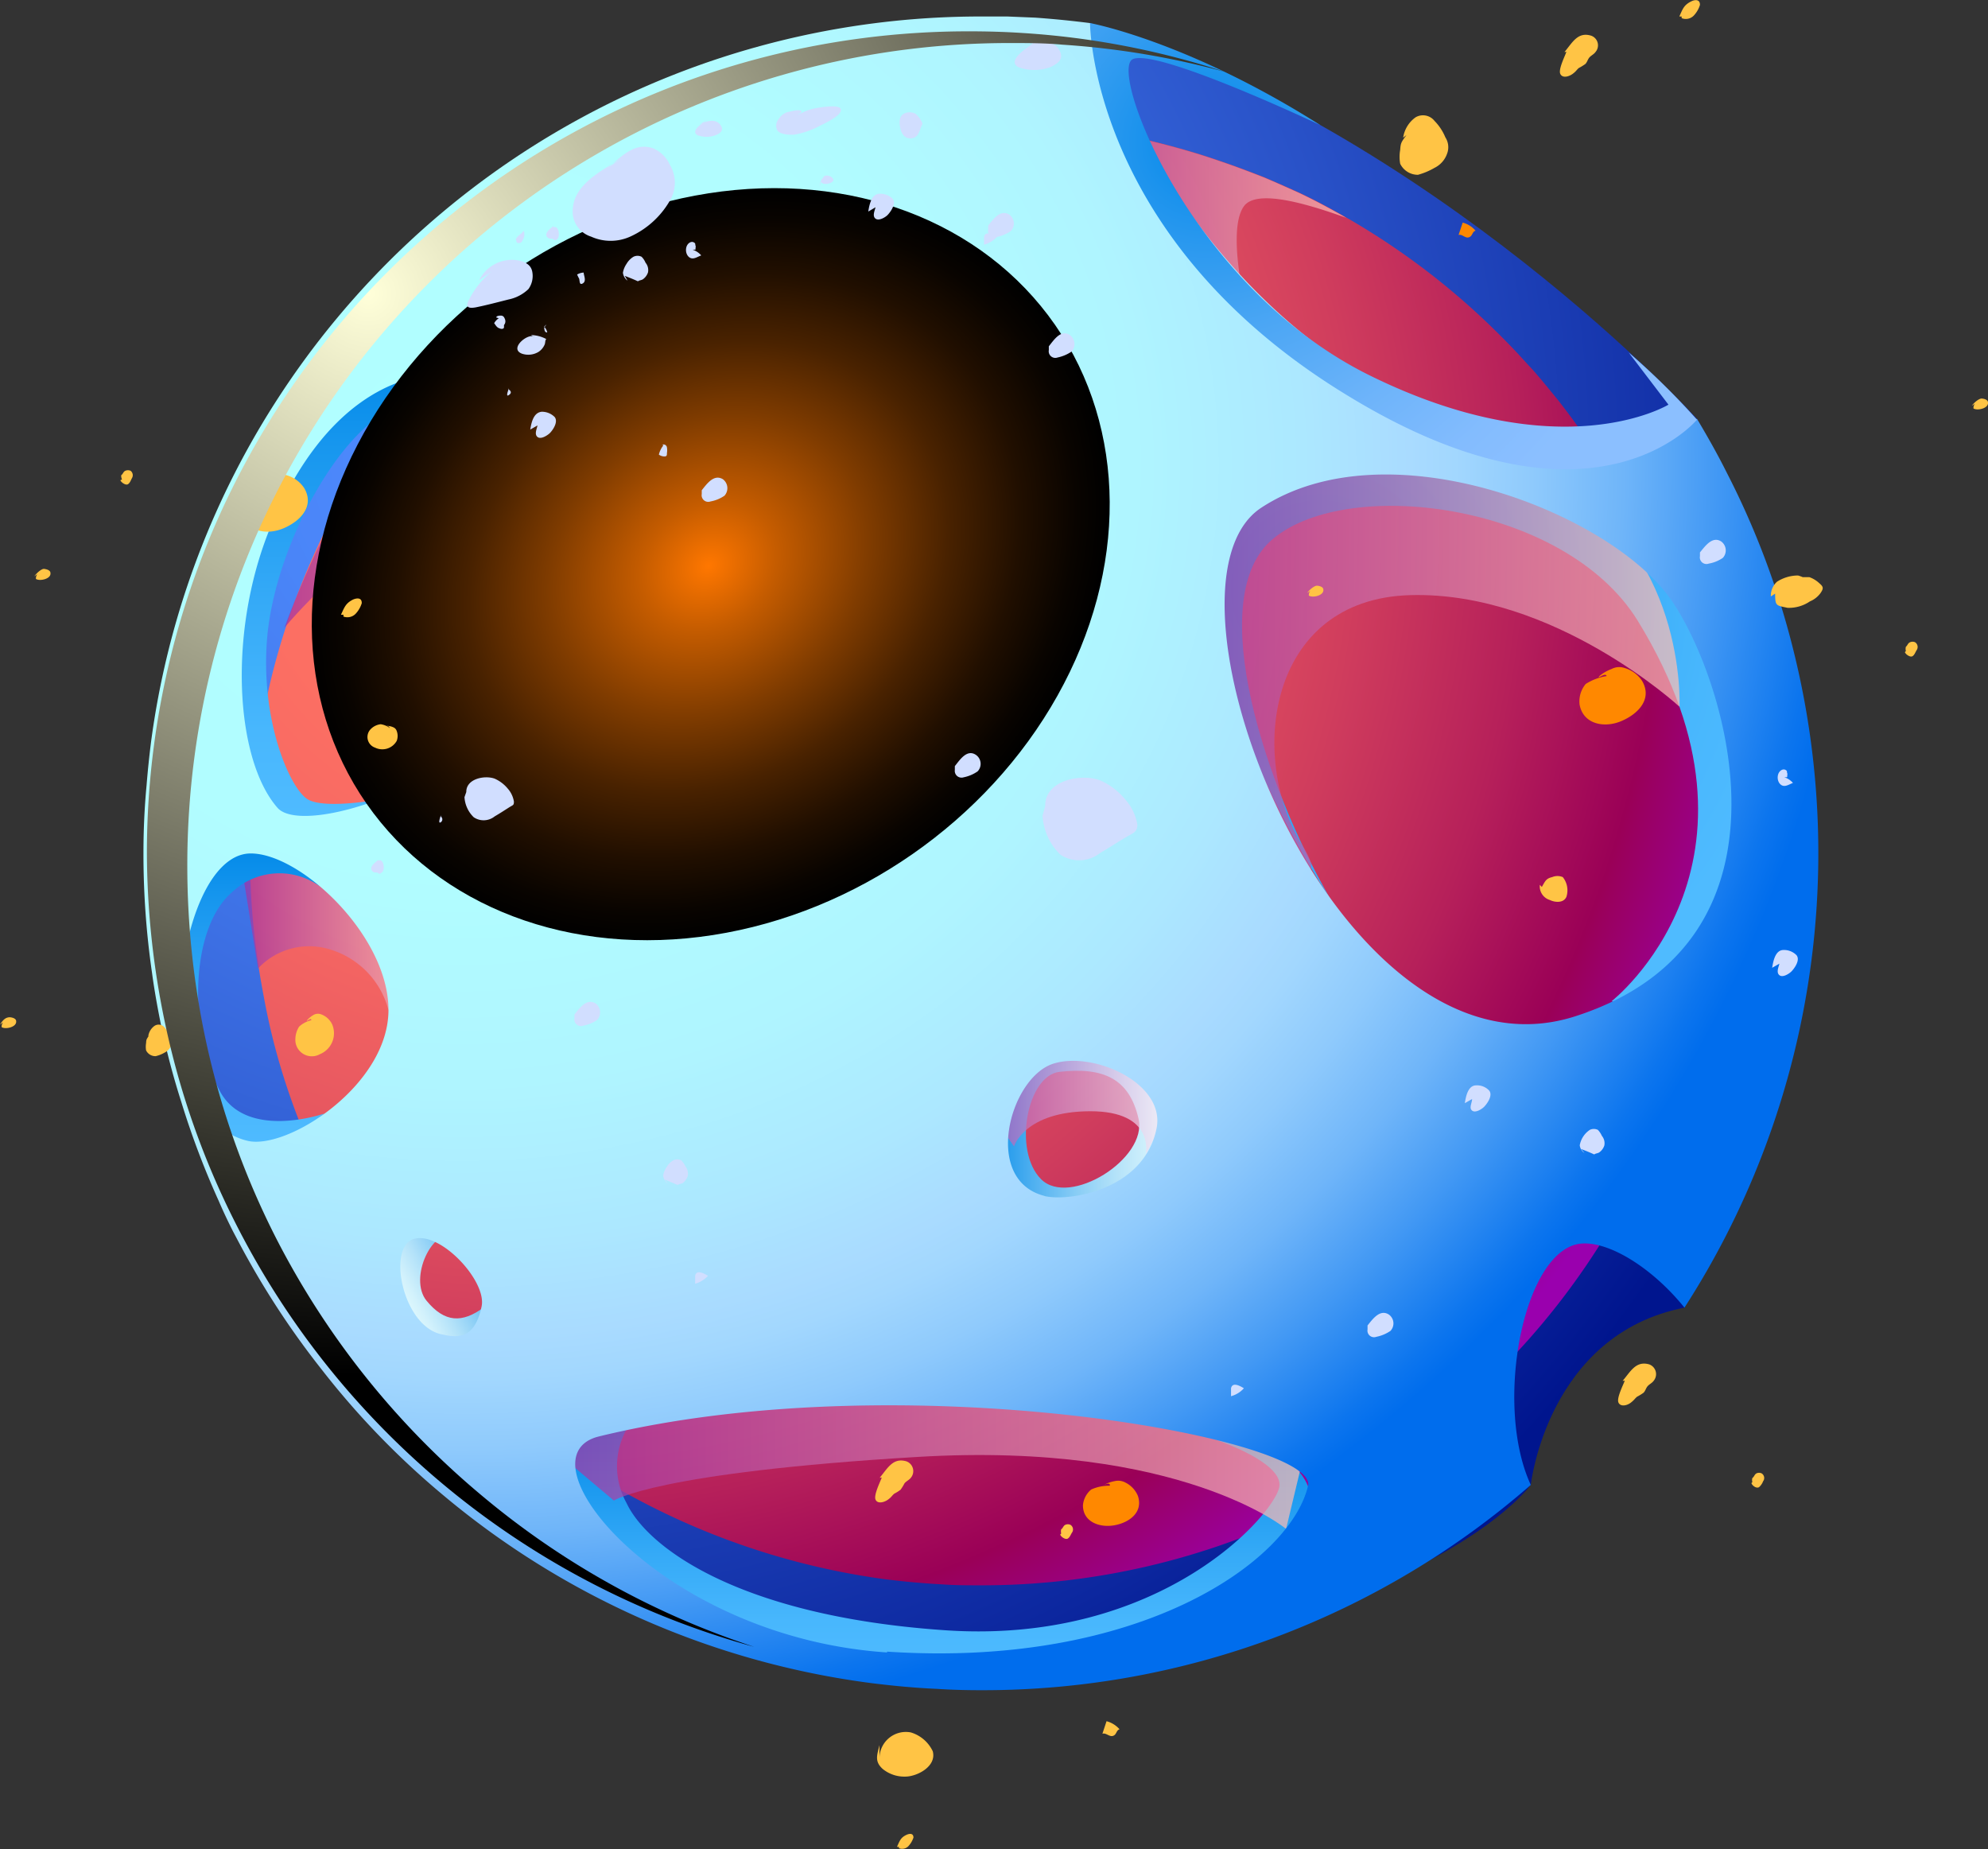 <?xml version="1.0" encoding="UTF-8"?> <svg xmlns="http://www.w3.org/2000/svg" xmlns:xlink="http://www.w3.org/1999/xlink" viewBox="0 0 120.57 112.14"><rect x="0" y="0" width="120.57" height="112.14" fill="#333333" stroke="none"/> <defs> <style>.cls-1{isolation:isolate;}.cls-10,.cls-11,.cls-12,.cls-13,.cls-14,.cls-15,.cls-16,.cls-18,.cls-2,.cls-20,.cls-21,.cls-22,.cls-23,.cls-3,.cls-4,.cls-5,.cls-6,.cls-7,.cls-8,.cls-9{fill-rule:evenodd;}.cls-2{fill:url(#Ѕезым_нный_градиент_140);}.cls-3{fill:url(#Ѕезым_нный_градиент_601);}.cls-4{fill:url(#Ѕезым_нный_градиент_120);}.cls-10,.cls-11,.cls-12,.cls-13,.cls-14,.cls-5{opacity:0.71;}.cls-10,.cls-11,.cls-12,.cls-13,.cls-14,.cls-19,.cls-5{mix-blend-mode:multiply;}.cls-5{fill:url(#Ѕезым_нный_градиент_151);}.cls-6{fill:url(#Ѕезым_нный_градиент_126);}.cls-7{fill:url(#Ѕезым_нный_градиент_126-2);}.cls-8{fill:url(#Ѕезым_нный_градиент_135);}.cls-9{fill:url(#Ѕезым_нный_градиент_135-2);}.cls-10{fill:url(#Ѕезым_нный_градиент_151-2);}.cls-11{fill:url(#Ѕезым_нный_градиент_151-3);}.cls-12{fill:url(#Ѕезым_нный_градиент_151-4);}.cls-13{fill:url(#Ѕезым_нный_градиент_147);}.cls-14{fill:url(#Ѕезым_нный_градиент_151-5);}.cls-15{fill:url(#Ѕезым_нный_градиент_126-3);}.cls-16{fill:url(#Ѕезым_нный_градиент_173);}.cls-17,.cls-23{mix-blend-mode:screen;}.cls-17{fill:url(#Ѕезым_нный_градиент_76);}.cls-18{fill:url(#Ѕезым_нный_градиент_124);}.cls-20{fill:#d1deff;}.cls-21{fill:#ffc445;}.cls-22{fill:#f80;}.cls-23{fill:url(#Ѕезым_нный_градиент_600);}</style> <radialGradient id="Ѕезым_нный_градиент_140" cx="29.16" cy="27.96" r="86.71" gradientUnits="userSpaceOnUse"> <stop offset="0" stop-color="#4f8cff"></stop> <stop offset="0.15" stop-color="#4a85f8"></stop> <stop offset="0.36" stop-color="#3e72e6"></stop> <stop offset="0.61" stop-color="#2952c8"></stop> <stop offset="0.9" stop-color="#0c279f"></stop> <stop offset="1" stop-color="#00158e"></stop> </radialGradient> <radialGradient id="Ѕезым_нный_градиент_601" cx="32" cy="30.99" r="78.46" gradientUnits="userSpaceOnUse"> <stop offset="0.01" stop-color="#ff7263"></stop> <stop offset="0.21" stop-color="#fc6f63"></stop> <stop offset="0.37" stop-color="#f46562"></stop> <stop offset="0.51" stop-color="#e55560"></stop> <stop offset="0.64" stop-color="#d03d5d"></stop> <stop offset="0.77" stop-color="#b6205a"></stop> <stop offset="0.88" stop-color="#9a0057"></stop> <stop offset="0.99" stop-color="#9a00ae"></stop> </radialGradient> <radialGradient id="Ѕезым_нный_градиент_120" cx="80.05" cy="35.73" r="29.47" gradientUnits="userSpaceOnUse"> <stop offset="0" stop-color="#0088e8"></stop> <stop offset="0.19" stop-color="#1696ee"></stop> <stop offset="0.53" stop-color="#35aaf7"></stop> <stop offset="0.81" stop-color="#48b7fd"></stop> <stop offset="1" stop-color="#4fbbff"></stop> </radialGradient> <linearGradient id="Ѕезым_нный_градиент_151" x1="17.25" y1="32.62" x2="36.41" y2="32.62" gradientUnits="userSpaceOnUse"> <stop offset="0.01" stop-color="#a131a4"></stop> <stop offset="1" stop-color="#ffc0b3"></stop> </linearGradient> <linearGradient id="Ѕезым_нный_градиент_126" x1="56.6" y1="101.14" x2="56.6" y2="86.57" gradientUnits="userSpaceOnUse"> <stop offset="0" stop-color="#4fbbff"></stop> <stop offset="0.19" stop-color="#48b7fd"></stop> <stop offset="0.47" stop-color="#35aaf7"></stop> <stop offset="0.81" stop-color="#1696ee"></stop> <stop offset="1" stop-color="#0088e8"></stop> </linearGradient> <linearGradient id="Ѕезым_нный_градиент_126-2" x1="21.14" y1="49.66" x2="21.14" y2="21.48" xlink:href="#Ѕезым_нный_градиент_126"></linearGradient> <linearGradient id="Ѕезым_нный_градиент_135" x1="59.42" y1="67.39" x2="72.9" y2="67.39" gradientUnits="userSpaceOnUse"> <stop offset="0" stop-color="#0088e8"></stop> <stop offset="0.03" stop-color="#0b8ee9"></stop> <stop offset="0.24" stop-color="#4fb0f0"></stop> <stop offset="0.43" stop-color="#87ccf5"></stop> <stop offset="0.61" stop-color="#b3e2f9"></stop> <stop offset="0.77" stop-color="#d3f2fc"></stop> <stop offset="0.91" stop-color="#e6fcfe"></stop> <stop offset="1" stop-color="#edffff"></stop> </linearGradient> <linearGradient id="Ѕезым_нный_градиент_135-2" x1="13.47" y1="72.89" x2="23.6" y2="72.89" gradientTransform="matrix(-0.69, 0.38, -0.48, -0.88, 75.15, 135.44)" xlink:href="#Ѕезым_нный_градиент_135"></linearGradient> <linearGradient id="Ѕезым_нный_градиент_151-2" x1="69.1" y1="39.63" x2="101.86" y2="39.63" xlink:href="#Ѕезым_нный_градиент_151"></linearGradient> <linearGradient id="Ѕезым_нный_градиент_151-3" x1="62.21" y1="13.95" x2="81.57" y2="13.95" xlink:href="#Ѕезым_нный_градиент_151"></linearGradient> <linearGradient id="Ѕезым_нный_градиент_151-4" x1="14.66" y1="56.09" x2="25.87" y2="56.09" xlink:href="#Ѕезым_нный_градиент_151"></linearGradient> <linearGradient id="Ѕезым_нный_градиент_147" x1="57.1" y1="65.12" x2="72.19" y2="65.12" gradientUnits="userSpaceOnUse"> <stop offset="0.01" stop-color="#a131a4"></stop> <stop offset="1" stop-color="#fff"></stop> </linearGradient> <linearGradient id="Ѕезым_нный_градиент_151-5" x1="32.28" y1="85.59" x2="79.77" y2="85.59" xlink:href="#Ѕезым_нный_градиент_151"></linearGradient> <linearGradient id="Ѕезым_нный_градиент_126-3" x1="15.01" y1="69.52" x2="15.01" y2="50.93" xlink:href="#Ѕезым_нный_градиент_126"></linearGradient> <radialGradient id="Ѕезым_нный_градиент_173" cx="12.16" cy="-63.27" r="250.57" gradientTransform="translate(23.52 49.74) scale(0.37 0.34)" gradientUnits="userSpaceOnUse"> <stop offset="0.01" stop-color="#b1ffff"></stop> <stop offset="0.29" stop-color="#b1fdff"></stop> <stop offset="0.44" stop-color="#aff5ff"></stop> <stop offset="0.55" stop-color="#ace8ff"></stop> <stop offset="0.62" stop-color="#a9dbff"></stop> <stop offset="0.65" stop-color="#a2d7fe"></stop> <stop offset="0.7" stop-color="#8fcafc"></stop> <stop offset="0.76" stop-color="#6fb5f9"></stop> <stop offset="0.82" stop-color="#4399f4"></stop> <stop offset="0.89" stop-color="#0c75ee"></stop> <stop offset="0.91" stop-color="#006ded"></stop> </radialGradient> <radialGradient id="Ѕезым_нный_градиент_76" cx="-53.63" cy="-2.73" r="15.26" gradientTransform="matrix(1.67, 0, 0, 1.4, 132.5, 38.04)" gradientUnits="userSpaceOnUse"> <stop offset="0" stop-color="#f70"></stop> <stop offset="0.17" stop-color="#c55c00"></stop> <stop offset="0.4" stop-color="#803c00"></stop> <stop offset="0.6" stop-color="#492200"></stop> <stop offset="0.78" stop-color="#210f00"></stop> <stop offset="0.92" stop-color="#090400"></stop> <stop offset="1"></stop> </radialGradient> <radialGradient id="Ѕезым_нный_градиент_124" cx="73.11" cy="8.6" r="28.96" gradientUnits="userSpaceOnUse"> <stop offset="0" stop-color="#0088e8"></stop> <stop offset="0.14" stop-color="#1c93ed"></stop> <stop offset="0.4" stop-color="#4ba6f4"></stop> <stop offset="0.64" stop-color="#6eb4fa"></stop> <stop offset="0.83" stop-color="#83bcfe"></stop> <stop offset="0.96" stop-color="#8bbfff"></stop> </radialGradient> <radialGradient id="Ѕезым_нный_градиент_600" cx="22.33" cy="17.81" r="65.62" gradientUnits="userSpaceOnUse"> <stop offset="0" stop-color="#ffffd9"></stop> <stop offset="1"></stop> </radialGradient> </defs> <g class="cls-1"> <g id="Слой_2" data-name="Слой 2"> <g id="planets"> <path class="cls-2" d="M102.92,25.4S87.13,8.05,66.11,1.4c0,0-37.7,6.56-46.64,21.71s-14,42.05,0,58.57,29.7,21.83,49.05,18.58S92.84,90.05,92.84,90.05s1-9.12,9.32-10.75C102.16,79.3,113.64,46.11,102.92,25.4Z"></path> <path class="cls-3" d="M103.88,51.76a44.33,44.33,0,0,1-44.4,44.38c-.78,0-1.58,0-2.36-.06h0c-1.16-.06-2.31-.17-3.45-.31a44.72,44.72,0,0,1-33-22.45l-.8-1.48a.09.09,0,0,0,0,0c-.28-.53-.53-1.07-.77-1.61h0a42,42,0,0,1-2-5.25,39.85,39.85,0,0,1-1-4,.06.06,0,0,1,0,0c-.19-1-.36-1.9-.49-2.87a43.63,43.63,0,0,1-.45-6.29c0-1.23,0-2.46.15-3.66.06-.77.15-1.52.25-2.28a43.5,43.5,0,0,1,3.55-12.4A44.44,44.44,0,0,1,59.48,7.36l1.4,0,1.49.07c.5,0,1,.07,1.49.13a43.35,43.35,0,0,1,6,1c1.4.34,2.78.73,4.13,1.2.92.31,1.82.65,2.71,1,.66.28,1.31.57,2,.88l.34.16c.89.43,1.76.9,2.61,1.39a44.36,44.36,0,0,1,9,6.82c.48.47,1,1,1.42,1.45.31.34.62.68.92,1,.51.58,1,1.19,1.5,1.8a44.29,44.29,0,0,1,9.47,27.42Z"></path> <path class="cls-4" d="M99.33,37.65C94.89,30.44,81.39,28.78,77,32.86c-3.87,3.65-.34,14.66,3.68,21.65,0,0-12.2-18-4.15-25.2s24.51,2,27.88,7.7,2.19,16.48,0,20.31-6.67,3.4-6.67,3.4S108.4,52.41,99.33,37.65Z"></path> <path class="cls-5" d="M17.25,38.07s6.72-8.15,11.68-7,2.49,10,2.49,10l5-14.35s-9.13-3.72-12.14-2A57.38,57.38,0,0,0,17.25,38.07Z"></path> <path class="cls-6" d="M38,86.68a4.6,4.6,0,0,0,0,4.47c1.25,2.67,6.76,6.82,19.12,7.7,13.4,1,20.38-7.24,20.48-8.76s-4.14-2.88-4.14-2.88,4.75.17,5.86,2.9-7.94,12.23-23,10.9S33.72,90.71,33.81,88.32,38,86.68,38,86.68Z"></path> <path class="cls-7" d="M28.93,25.47a6.29,6.29,0,0,0-4.66-.8c-3.4.85-7.64,8.34-8.08,14.16-.38,5,1.44,9.07,2.5,9.66s4.26,0,4.26,0a8.09,8.09,0,0,1-7.15.65c-4.21-1.48-2.18-13.91,0-19.24s9-8.75,10.7-8.4S28.93,25.47,28.93,25.47Z"></path> <path class="cls-8" d="M72.49,63.4c-1.07-1.42-7.16-2.9-7.16-2.9l-3.11,3.43c-2.28.66-3.88,7.82-1.92,9.41s9.7,1.25,10.89-1.77S73.55,64.82,72.49,63.4Zm-9.35,8.11c-1.72-1.72-.85-6.29,1.12-6.51,2.66-.3,4.23.41,4.79,2.84S64.85,73.23,63.14,71.51Z"></path> <path class="cls-9" d="M25.59,82.62c1,.58,4.7-.21,4.7-.21l.46-3c1-1-.63-6-2.19-6.42s-5.47,2-5.06,4.19S24.55,82,25.59,82.62Zm2.12-7.7c1.47.59,2.57,3.68,1.61,4.38-1.28.93-2.34.93-3.45-.42S26.23,74.33,27.71,74.92Z"></path> <path class="cls-10" d="M101.86,42.86s-7.59-7-16.31-6.77S75.69,46,79,51.29s-9.94-4.15-9.94-4.15V26.67S85.22,25.08,93.78,29,101.86,42.86,101.86,42.86Z"></path> <path class="cls-11" d="M75.44,12.51c-1.22,1.71.51,7.81.51,7.81L62.21,13.79l1.65-6.21a43.35,43.35,0,0,1,6,1c1.4.34,2.78.73,4.13,1.2.92.31,1.82.65,2.71,1,.66.28,1.31.57,2,.88l.34.16c.89.43,1.76.9,2.61,1.39C79.39,12.4,76.22,11.42,75.44,12.51Z"></path> <path class="cls-12" d="M15.65,58.73a4.25,4.25,0,0,1,4.44-1.13,5.22,5.22,0,0,1,3.47,3.65L25.87,53l-9.48-2.07-1.73,1.64Z"></path> <path class="cls-13" d="M61.5,69.52s.64-2.12,4.61-2.13S69.49,70,69.49,70l2.7-5.07-7.87-4.72L57.1,63.3Z"></path> <path class="cls-14" d="M37.23,91s2.56-1.71,18.48-2.65S78,92.72,78,92.72l1.81-7.55L48,78.45,33.15,82.83l-.87,4Z"></path> <path class="cls-15" d="M19.38,53.74a4.18,4.18,0,0,0-5.31.37c-2.61,2.24-2.6,8.58-.73,12.07,1.62,3,6.33,1.35,6.33,1.35S15.91,70.92,13,68.85,9.4,55.29,12,52,19.38,53.74,19.38,53.74Z"></path> <path class="cls-16" d="M108.79,39.52a49.62,49.62,0,0,0-4.06-10.85c-.56-1.12-1.17-2.2-1.81-3.27-3.87,1.88-9.83,2.78-18.06-1.37C73.82,18.47,68.41,7.65,66.11,1.4c-1.1-.14-2.2-.25-3.32-.33L61.09,1,59.48,1A50.79,50.79,0,0,0,16.63,24.51,50.48,50.48,0,0,0,9.16,45c-.11.88-.2,1.74-.27,2.62C8.76,49,8.7,50.35,8.7,51.76A50.43,50.43,0,0,0,9.22,59c.15,1.11.35,2.2.57,3.28a.11.11,0,0,0,0,0A46.76,46.76,0,0,0,11,66.84a50.2,50.2,0,0,0,2.27,6h0c.27.63.56,1.24.87,1.85,0,0,0,0,0,0,.3.57.6,1.14.91,1.69a50.15,50.15,0,0,0,4.45,6.66,49.34,49.34,0,0,0,7.34,7.6,50.55,50.55,0,0,0,26,11.43c1.29.16,2.61.29,4,.35h0c.89.06,1.8.08,2.7.08A50.5,50.5,0,0,0,92.84,90.05c-2.29-4.94-.4-14.49,3.15-14.64,1.74-.08,4.31,1.58,6.17,3.89a50.84,50.84,0,0,0,6.63-39.78ZM15,69.18C8.7,67.66,10.53,52,15.1,51.76c3-.13,8.46,4.92,8.46,9.49S17.41,69.77,15,69.18Zm48.37,3.35c-3.78-.93-2.17-7.07.44-8,2.41-.84,6.86,1.12,6.34,3.87C69.41,72.18,64.81,72.89,63.34,72.53ZM26.75,80.91c-2.33-.52-3.28-5.26-1.67-5.77s4.45,2.54,4.13,4.08C28.77,81.32,27.66,81.11,26.75,80.91Zm4.37-39C29,47.3,18.48,50.81,16.84,49c-2.64-3-3.07-11.08-.23-17.52,3.26-7.41,7.64-8.51,9.3-8.72S35.13,31.44,31.12,41.86Zm22.68,58.3c-13.7-.91-22.53-11.87-17.47-13.1,18.46-4.51,43.64.11,43,3C78.26,94.68,69.13,101.18,53.8,100.16ZM95.51,61.64c-14.49,4.61-26.34-26.1-19-30.86,7.57-4.94,20.82.17,24.7,5.4C104.45,40.56,110,57,95.51,61.64Z"></path> <ellipse class="cls-17" cx="43.1" cy="34.21" rx="25.43" ry="21.42" transform="translate(-11.81 30.72) rotate(-34.8)"></ellipse> <path class="cls-18" d="M80.08,7.59s-9.91-4.69-11.38-4,3.52,13.82,14.38,19.18c11.63,5.73,18.11,1.77,18.11,1.77l-2.41-3.16a44.59,44.59,0,0,1,4.14,4.07S96.65,33.1,81.75,24C66.11,14.51,66.11,1.4,66.11,1.4S72,2.47,80.08,7.59Z"></path> <g class="cls-19"> <path class="cls-20" d="M33.56,13.71c-.2.17-.65.48-.3.73.1.06.18,0,.28.06s.1.08.19.05c.29-.11.17-.92-.15-.76Z"></path> <path class="cls-20" d="M22.94,52.15c-.2.16-.65.48-.3.73.1.06.18,0,.28.06s.1.08.19,0c.29-.1.17-.91-.15-.75Z"></path> <path class="cls-20" d="M35,16.65a.84.84,0,0,1,.4-.12c0,.18.19.52-.06.66s-.15-.26-.25-.35Z"></path> <path class="cls-20" d="M37.89,16.73c.27.1.54.21.8.33.09-.07.21-.06.31-.13a.83.83,0,0,0,.3-.41.7.7,0,0,0-.15-.59,1.08,1.08,0,0,0-.24-.36.56.56,0,0,0-.49,0A1.21,1.21,0,0,0,38,16a1.34,1.34,0,0,0-.22.54.7.7,0,0,0,.28.48Z"></path> <path class="cls-20" d="M40.31,71.53l.79.33c.09-.07.21-.06.32-.12a1,1,0,0,0,.29-.42.73.73,0,0,0-.14-.59,1.29,1.29,0,0,0-.25-.36.53.53,0,0,0-.49,0,1.06,1.06,0,0,0-.38.38,1.23,1.23,0,0,0-.23.54.68.68,0,0,0,.28.48Z"></path> <path class="cls-20" d="M95.89,69.68c.27.1.54.21.8.33.08-.07.21-.06.31-.13a.83.83,0,0,0,.3-.41.7.7,0,0,0-.15-.59,1.26,1.26,0,0,0-.24-.36.56.56,0,0,0-.49,0,1.43,1.43,0,0,0-.61.93.66.66,0,0,0,.28.47Z"></path> <path class="cls-20" d="M30.25,19.3a.89.89,0,0,0-.28.3c.11.14.16.27.35.32a.23.23,0,0,0,.21,0c.08-.08,0-.16.06-.24s.1-.23,0-.4a.22.22,0,0,0-.22-.14c-.07,0-.24,0-.28.11Z"></path> <path class="cls-20" d="M30.86,23.54c0,.05-.23.57,0,.42s.08-.28,0-.34l0-.05Z"></path> <path class="cls-20" d="M26.74,49.44s-.22.57,0,.42a.21.21,0,0,0,0-.34v-.06Z"></path> <path class="cls-20" d="M40.24,27a1.44,1.44,0,0,0-.28.57.57.57,0,0,0,.33.11c.15,0,.16-.06.16-.21a1,1,0,0,0,0-.33.21.21,0,0,0-.29-.17Z"></path> <path class="cls-20" d="M33,19.81a.67.67,0,0,1,.19.35c-.14,0-.16-.1-.18-.22s.05-.12.13-.26h0Z"></path> <path class="cls-20" d="M31.56,14.21a.89.89,0,0,0-.28.3c.06.09,0,.24.19.23s.2-.13.25-.22a.58.58,0,0,0,.08-.31c0-.06,0-.31-.1-.14Z"></path> <path class="cls-20" d="M49.7,11.31a1.45,1.45,0,0,1,.12-.42s.07-.07.09-.1.05-.13.18-.14a.46.46,0,0,1,.36.11c.4.32-.61.56-.65.25Z"></path> <path class="cls-20" d="M53.1,12.57c-.06.23-.2.54,0,.69s.57-.07.71-.2.58-.69.33-1a1.05,1.05,0,0,0-.79-.31c-.48,0-.62.62-.69,1.08Z"></path> <path class="cls-20" d="M32.6,25.8c-.05.23-.2.54,0,.7s.57-.08.72-.21.57-.68.32-1a1.09,1.09,0,0,0-.79-.32c-.48.05-.62.62-.69,1.08Z"></path> <path class="cls-20" d="M89.28,66.65c0,.23-.2.54,0,.7s.57-.08.71-.21.58-.68.33-1a1,1,0,0,0-.79-.32c-.48,0-.62.62-.69,1.08Z"></path> <path class="cls-20" d="M107.92,58.44c-.06.23-.2.54,0,.7s.57-.08.71-.21.58-.68.33-1a1.06,1.06,0,0,0-.79-.32c-.48,0-.62.62-.69,1.08Z"></path> <path class="cls-20" d="M54.58,7.9c0-.39-.12-.78.23-1a.77.77,0,0,1,.72,0,1.61,1.61,0,0,1,.33.41c.12.2.09.2,0,.39-.14.41-.24.69-.66.69s-.63-.43-.64-1Z"></path> <path class="cls-20" d="M59.68,14.84a1.66,1.66,0,0,0,.78-.47c-.22-.13-.69-.41-.78,0Z"></path> <path class="cls-20" d="M42.16,77.85a1.68,1.68,0,0,0,.78-.48c-.22-.13-.7-.41-.78,0Z"></path> <path class="cls-20" d="M74.66,84.67a1.59,1.59,0,0,0,.78-.48c-.21-.13-.69-.41-.78,0Z"></path> <path class="cls-20" d="M63.61,21c.3-.37.73-1.05,1.28-.68a.68.68,0,0,1,.1,1,2.35,2.35,0,0,1-.85.36.4.4,0,0,1-.53-.45Z"></path> <path class="cls-20" d="M34.84,61.52c.3-.37.73-1,1.28-.67a.68.68,0,0,1,.1,1,2.16,2.16,0,0,1-.85.35.4.4,0,0,1-.53-.45Z"></path> <path class="cls-20" d="M82.94,80.38c.3-.37.74-1,1.28-.67a.66.66,0,0,1,.11,1,2.32,2.32,0,0,1-.86.36.4.4,0,0,1-.53-.45Z"></path> <path class="cls-20" d="M42.56,29.73c.3-.37.73-1,1.28-.67a.68.68,0,0,1,.1,1,2.16,2.16,0,0,1-.85.35.4.4,0,0,1-.53-.45Z"></path> <path class="cls-20" d="M59.93,13.68c.3-.37.73-1,1.28-.67a.67.67,0,0,1,.1,1,2.35,2.35,0,0,1-.85.36.4.4,0,0,1-.53-.45Z"></path> <path class="cls-20" d="M103.1,33.5c.31-.37.74-1,1.28-.67a.67.67,0,0,1,.11,1,2.15,2.15,0,0,1-.86.35.4.4,0,0,1-.53-.45Z"></path> <path class="cls-20" d="M57.91,46.46c.3-.37.73-1.05,1.28-.68a.66.66,0,0,1,.1,1,2.28,2.28,0,0,1-.85.36.41.41,0,0,1-.53-.45Z"></path> <path class="cls-20" d="M37.75,9.57c-1.06.67-2.85,1.51-3,3a1.6,1.6,0,0,0,1.1,1.78,2.88,2.88,0,0,0,2.37,0A5.3,5.3,0,0,0,40.72,12a2.12,2.12,0,0,0-.09-2,2,2,0,0,0-1-1c-1.36-.48-2.18.86-3.18,1.46Z"></path> <path class="cls-20" d="M42,15.14a1.2,1.2,0,0,1,.53.35c-.21.07-.43.24-.64.16s-.33-.36-.27-.63.29-.4.44-.33.09.13.12.2,0,.1,0,.25Z"></path> <path class="cls-20" d="M108.21,47.13a1.2,1.2,0,0,1,.53.35c-.2.07-.43.24-.64.16s-.33-.36-.27-.63.29-.4.44-.33.09.13.12.2,0,.11,0,.25Z"></path> <path class="cls-20" d="M29.83,16.45a5.39,5.39,0,0,0-1.45,1.86c-.15.37.13.39.47.33.65-.13,1.32-.31,2-.48a2.45,2.45,0,0,0,1.2-.63,1.36,1.36,0,0,0,.24-1c-.06-.44-.37-.61-.77-.72A2.21,2.21,0,0,0,29.06,17Z"></path> <path class="cls-20" d="M32.21,20.32a2.06,2.06,0,0,1,.92.24c-.08.09-.05.23-.1.34a1,1,0,0,1-.37.44,1.2,1.2,0,0,1-1,.11c-.85-.32.46-1.33.75-1Z"></path> <path class="cls-20" d="M48.34,7a3.43,3.43,0,0,1,.95-.4,6.46,6.46,0,0,1,1.16-.15c.2,0,.66,0,.53.32s-.92.69-1.22.84a5.14,5.14,0,0,1-1.61.56c-.3,0-.8,0-1-.25a.62.62,0,0,1,.07-.69,1,1,0,0,1,.56-.44c.12,0,.8-.24.84,0Z"></path> <path class="cls-20" d="M43,7.2c-.14.1-1.21.7-.7,1a1.6,1.6,0,0,0,1.1,0c.25-.1.5-.27.34-.55-.31-.58-1.11-.25-1.51,0Z"></path> <path class="cls-20" d="M63,2.42c-.25.18-2.11,1.21-1.22,1.66a2.82,2.82,0,0,0,1.9,0c.43-.19.87-.47.59-1-.54-1-1.92-.42-2.62,0Z"></path> <path class="cls-20" d="M28.17,48.34a1.85,1.85,0,0,0,.56,1.22A1.07,1.07,0,0,0,30,49.51c.29-.17.57-.35.85-.53s.31-.13.32-.36a1.56,1.56,0,0,0-.37-.79,2.17,2.17,0,0,0-.8-.61c-.6-.22-1.73,0-1.72.81Z"></path> <path class="cls-20" d="M63.23,49.47a3.59,3.59,0,0,0,1.08,2.36,2.06,2.06,0,0,0,2.41-.1c.56-.33,1.09-.68,1.64-1,.33-.2.61-.25.62-.71a3,3,0,0,0-.72-1.52,4.09,4.09,0,0,0-1.55-1.18c-1.15-.43-3.35,0-3.32,1.56Z"></path> </g> <path class="cls-21" d="M85.3,8.19c-.32.44-.35.47-.38.9a2.36,2.36,0,0,0,0,.84A1.19,1.19,0,0,0,86,10.6a4.2,4.2,0,0,0,1-.42,1.51,1.51,0,0,0,.76-.85,1.1,1.1,0,0,0-.1-1,3.14,3.14,0,0,0-.66-1,.89.89,0,0,0-1.14-.22,1.84,1.84,0,0,0-.76,1.24Z"></path> <path class="cls-21" d="M9.05,62.78c-.16.24-.18.25-.19.48a1.3,1.3,0,0,0,0,.44.63.63,0,0,0,.58.35,2,2,0,0,0,.55-.22.81.81,0,0,0,.4-.45.62.62,0,0,0-.05-.53,1.88,1.88,0,0,0-.35-.53.46.46,0,0,0-.6-.12.93.93,0,0,0-.4.65Z"></path> <path class="cls-22" d="M88.71,13.5a1.52,1.52,0,0,1,.78.49c-.21.06-.17.32-.4.4s-.41-.21-.63-.14Z"></path> <path class="cls-21" d="M67.11,104.38a1.59,1.59,0,0,1,.79.49c-.21.06-.17.33-.4.4s-.41-.2-.64-.13Z"></path> <path class="cls-21" d="M95,3.14c-.07.23-.5,1.06-.37,1.34s.52.17.75,0,.24-.25.38-.36a3.14,3.14,0,0,0,.39-.24c.11-.11.14-.27.24-.39s.28-.2.37-.33a.62.62,0,0,0-.27-1c-.81-.24-1.13.43-1.61,1Z"></path> <path class="cls-21" d="M98.54,83.73c-.08.23-.51,1.06-.38,1.33s.52.18.75,0,.24-.25.38-.36a3.14,3.14,0,0,0,.39-.24c.11-.11.14-.27.24-.39s.28-.2.37-.33a.63.63,0,0,0-.27-1c-.81-.23-1.13.44-1.61,1Z"></path> <path class="cls-21" d="M53.48,89.6c-.08.23-.5,1.06-.38,1.34s.53.17.76,0,.24-.25.38-.36a2.45,2.45,0,0,0,.38-.24,3.14,3.14,0,0,0,.24-.39c.11-.13.28-.2.38-.33a.63.63,0,0,0-.27-1c-.82-.24-1.14.43-1.62,1Z"></path> <path class="cls-21" d="M101.85,1c.21-.47.28-.7.73-.92.22-.11.53-.13.52.22a1.65,1.65,0,0,1-.37.64.67.67,0,0,1-.74.16l0-.1Z"></path> <path class="cls-21" d="M20.68,37.28c.21-.46.29-.7.73-.92.23-.1.54-.13.53.22a1.65,1.65,0,0,1-.37.64.69.69,0,0,1-.74.17l0-.11Z"></path> <path class="cls-21" d="M54.4,112c.17-.37.22-.56.58-.73.18-.08.42-.11.42.17a1.46,1.46,0,0,1-.3.51.52.52,0,0,1-.58.13l0-.08Z"></path> <path class="cls-22" d="M97.44,41c-.07-.26-.63.25-.44,0a2.51,2.51,0,0,1,.74-.43,1,1,0,0,1,.79-.06,1.9,1.9,0,0,1,1.06.78c.64,1.09-.22,2-1.26,2.44s-2.31.19-2.53-1a1.65,1.65,0,0,1,.37-1.25A3.31,3.31,0,0,1,97.44,41Z"></path> <path class="cls-21" d="M18.88,61.86c0-.2-.37.18-.25,0a1.61,1.61,0,0,1,.42-.33.56.56,0,0,1,.47,0,1.2,1.2,0,0,1,.62.58,1.37,1.37,0,0,1-.74,1.82,1,1,0,0,1-1.48-.74,1.47,1.47,0,0,1,.22-.93,1.66,1.66,0,0,1,.74-.39Z"></path> <path class="cls-21" d="M23.6,44.14c.09-.11-.26-.12-.13-.12a.91.91,0,0,1,.37.08.36.36,0,0,1,.22.23.84.84,0,0,1,0,.6,1,1,0,0,1-1.31.41.68.68,0,0,1-.26-1.13,1,1,0,0,1,.6-.29,1.24,1.24,0,0,1,.54.22Z"></path> <path class="cls-22" d="M67.31,90.06c0-.23-.56.1-.37,0a2.07,2.07,0,0,1,.67-.24.91.91,0,0,1,.65.09,1.58,1.58,0,0,1,.75.8c.34,1-.52,1.63-1.43,1.79s-1.91-.22-1.9-1.22a1.39,1.39,0,0,1,.5-.95,2.6,2.6,0,0,1,1.13-.23Z"></path> <path class="cls-21" d="M15.8,29.9c-.07-.26-.13-.38.06-.59a2.51,2.51,0,0,1,.74-.43,1.09,1.09,0,0,1,.79-.06,1.9,1.9,0,0,1,1.06.78c.64,1.09-.22,2-1.26,2.44s-2.31.19-2.53-1A1.66,1.66,0,0,1,15,29.8a3.47,3.47,0,0,1,1.27-.53Z"></path> <path class="cls-21" d="M107.66,36c0,.77.07.71.75.86a2.25,2.25,0,0,0,1.36-.39,1.51,1.51,0,0,0,.64-.5c.2-.29.18-.39-.07-.6a1.67,1.67,0,0,0-.61-.37c-.13,0-.27,0-.4,0a2.17,2.17,0,0,0-.28-.1,2.36,2.36,0,0,0-1.28.38,1.15,1.15,0,0,0-.37.89Z"></path> <path class="cls-21" d="M115.59,39.48a.48.48,0,0,1,0-.26c.1-.07.11-.21.25-.27a.37.37,0,0,1,.31,0,.34.34,0,0,1,.09.48c-.07.11-.13.3-.26.37s-.4-.11-.45-.25Z"></path> <path class="cls-21" d="M106.28,89.88a.43.43,0,0,1,0-.25c.11-.07.12-.21.25-.28a.37.37,0,0,1,.31,0,.33.33,0,0,1,.09.48.9.9,0,0,1-.25.36c-.17.09-.41-.1-.46-.25Z"></path> <path class="cls-21" d="M64.36,93a.57.57,0,0,1,0-.26c.11-.06.12-.21.25-.27a.37.37,0,0,1,.31,0,.33.33,0,0,1,.09.48c-.07.11-.13.29-.26.36s-.4-.1-.45-.25Z"></path> <path class="cls-21" d="M7.4,29.08a.6.6,0,0,1-.05-.26c.11-.07.12-.21.25-.27a.4.4,0,0,1,.32,0A.34.34,0,0,1,8,29c-.06.11-.12.3-.25.37s-.4-.11-.45-.25Z"></path> <path class="cls-21" d="M93.51,53.79c.21-.36.25-.51.63-.6a.83.83,0,0,1,.64,0A1.28,1.28,0,0,1,95,54.39c-.18.4-.72.33-1,.19a.86.86,0,0,1-.61-.92Z"></path> <path class="cls-21" d="M119.78,24.48a.4.4,0,0,0-.09.29c.23.15.92,0,.88-.36,0-.17-.23-.23-.38-.24s-.45.22-.6.44Z"></path> <path class="cls-21" d="M79.47,35.83a.4.4,0,0,0-.09.29c.23.15.92,0,.88-.36,0-.17-.23-.23-.38-.24s-.45.22-.6.44Z"></path> <path class="cls-21" d="M2.27,34.82a.39.39,0,0,0-.09.29c.23.15.93,0,.88-.36,0-.17-.23-.23-.38-.25s-.44.23-.6.45Z"></path> <path class="cls-21" d="M.19,62a.4.4,0,0,0-.09.29c.23.15.92,0,.88-.36,0-.17-.24-.23-.38-.24-.3,0-.45.22-.6.44Z"></path> <path class="cls-21" d="M53.34,105.83c-.16.64-.3,1,.2,1.45a2.08,2.08,0,0,0,1.36.46c.72,0,1.92-.62,1.67-1.54a2.16,2.16,0,0,0-1.33-1.14,1.6,1.6,0,0,0-1.9,1.53Z"></path> <path class="cls-23" d="M29.2,90.68A50,50,0,0,1,16.7,75,49.19,49.19,0,0,1,12.42,62.8a.07.07,0,0,1,0,0,50.52,50.52,0,0,1-1.06-10.29A49.85,49.85,0,0,1,61.2,2.61c1.09,0,2.16,0,3.24.1a49.62,49.62,0,0,1,9.82,1.64A49.21,49.21,0,0,0,62,2c-1.07-.07-2.14-.1-3.23-.1A49.82,49.82,0,0,0,8.91,51.74,50.52,50.52,0,0,0,10,62s0,0,0,0a49.26,49.26,0,0,0,4.28,12.17A50.1,50.1,0,0,0,45.74,99.87,49.7,49.7,0,0,1,29.2,90.68Z"></path> </g> </g> </g> </svg> 
